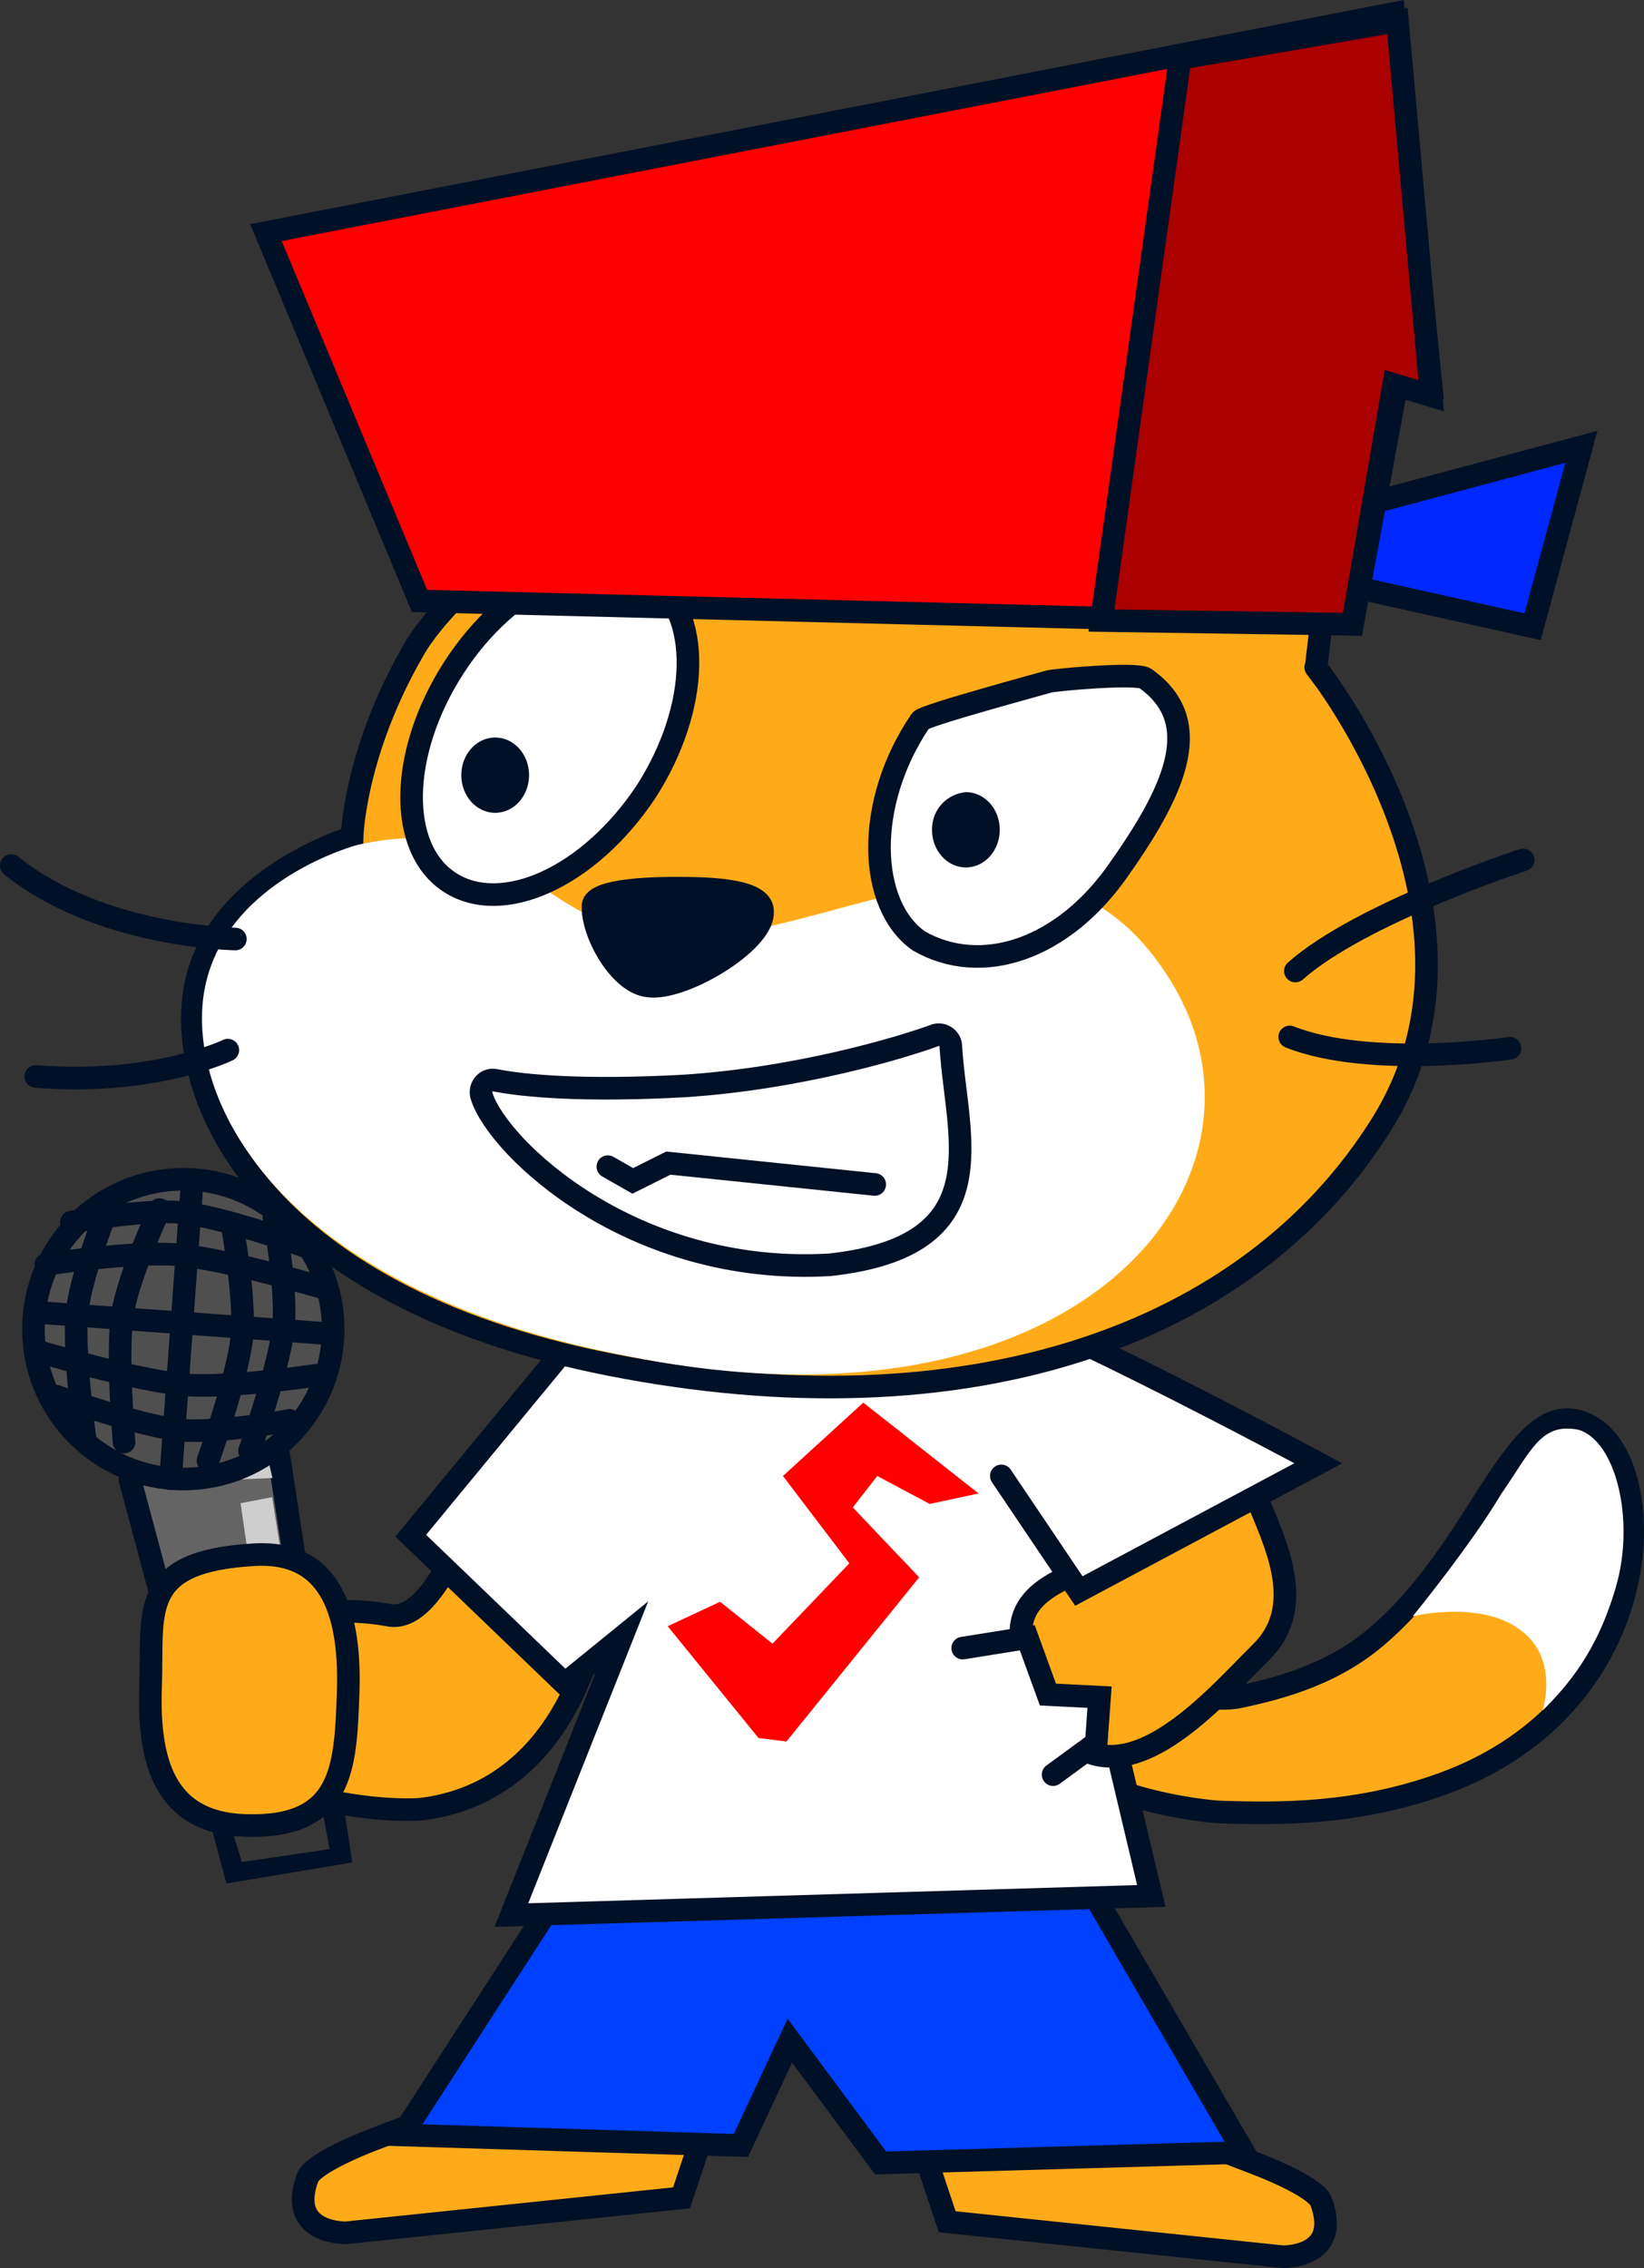<?xml version="1.0" encoding="utf-8"?>
<svg xmlns="http://www.w3.org/2000/svg" xmlns:xlink="http://www.w3.org/1999/xlink" version="1.1" width="87.317" height="120.427" viewBox="0,0,87.317,120.427">
  <rect x="0" y="0" width="87.317" height="120.427" fill="#333333" stroke="none"/>
  <g transform="translate(-202.598,-115.989)">
    <g data-paper-data="{&quot;isPaintingLayer&quot;:true}" stroke-miterlimit="10" stroke-dasharray="" stroke-dashoffset="0" style="mix-blend-mode: normal">
      <g>
        <g fill-rule="nonzero" stroke-linejoin="miter">
          <path d="M209.497,194.54l5.565,20.777l5.565,-0.928l-3.339,-21.89" fill="#646464" stroke="#001026" stroke-width="1.2" stroke-linecap="round"/>
          <path d="M214.622,212.168l0.817,2.695l4.666,-0.689l-0.627,-3.368z" fill="#363636" stroke="none" stroke-width="0" stroke-linecap="round"/>
          <path d="M216.527,203.696l-1.153,-7.891l1.68,-0.317l1.283,8.086z" fill="#cecece" stroke="none" stroke-width="0" stroke-linecap="butt"/>
          <path d="M215.286,194.541l-0.397,-1.392l1.782,-0.397l0.397,1.717z" fill="#cecece" stroke="none" stroke-width="0" stroke-linecap="butt"/>
          <path d="M204.375,186.565c0,-4.396 3.564,-7.959 7.959,-7.959c4.396,0 7.959,3.564 7.959,7.959c0,4.396 -3.564,7.959 -7.959,7.959c-4.396,0 -7.959,-3.564 -7.959,-7.959z" fill="#4f4f4f" stroke="#001026" stroke-width="1.2" stroke-linecap="butt"/>
          <path d="M209.187,192.561c0,0 -0.411,-4.675 -0.085,-6.81c0.3,-1.966 1.969,-5.535 1.969,-5.535" fill="none" stroke="#001026" stroke-width="1.2" stroke-linecap="round"/>
          <path d="M212.761,179.371l-1.105,15.139" fill="none" stroke="#001026" stroke-width="1.2" stroke-linecap="round"/>
          <path d="M214.938,181.129c0,0 0.714,3.875 0.508,5.853c-0.224,2.148 -1.801,6.568 -1.801,6.568" data-paper-data="{&quot;index&quot;:null}" fill="none" stroke="#001026" stroke-width="1.2" stroke-linecap="round"/>
          <path d="M217.145,180.606c0,0 0.714,3.875 0.508,5.853c-0.224,2.148 -1.801,6.568 -1.801,6.568" data-paper-data="{&quot;index&quot;:null}" fill="none" stroke="#001026" stroke-width="1.2" stroke-linecap="round"/>
          <path d="M207.133,192.497c0,0 -0.661,-4.646 -0.45,-6.796c0.194,-1.979 1.67,-5.633 1.67,-5.633" data-paper-data="{&quot;index&quot;:null}" fill="none" stroke="#001026" stroke-width="1.2" stroke-linecap="round"/>
          <path d="M204.506,185.67l15.139,1.105" fill="none" stroke="#001026" stroke-width="1.2" stroke-linecap="round"/>
          <path d="M219.408,189.009c0,0 -4.645,0.714 -7.017,0.508c-2.575,-0.224 -7.874,-1.801 -7.874,-1.801" data-paper-data="{&quot;index&quot;:null}" fill="none" stroke="#001026" stroke-width="1.2" stroke-linecap="round"/>
          <path d="M205.034,183.125c0,0 4.645,-0.714 7.017,-0.508c2.575,0.224 7.874,1.801 7.874,1.801" data-paper-data="{&quot;index&quot;:null}" fill="none" stroke="#001026" stroke-width="1.2" stroke-linecap="round"/>
          <path d="M217.975,191.41c0,0 -3.875,0.714 -5.853,0.508c-2.148,-0.224 -6.568,-1.801 -6.568,-1.801" data-paper-data="{&quot;index&quot;:null}" fill="none" stroke="#001026" stroke-width="1.2" stroke-linecap="round"/>
          <path d="M206.395,180.881c0,0 3.875,-0.714 5.853,-0.508c2.148,0.224 6.568,1.801 6.568,1.801" data-paper-data="{&quot;index&quot;:null}" fill="none" stroke="#001026" stroke-width="1.2" stroke-linecap="round"/>
        </g>
        <path d="M233.712,193.648c1.332,2.233 0.912,5.628 0.701,7.616c-0.211,1.989 -1.998,9.925 -9.512,10.797c-3.259,0.197 -11.968,-1.128 -10.567,-5.807c1.401,-4.678 5.779,-5.074 8.916,-4.5c2.64,0.521 4.746,-6.561 4.971,-7.161c0.692,-2.159 3.97,-3.3 5.49,-0.946z" data-paper-data="{&quot;index&quot;:null}" fill="#ffab19" fill-rule="evenodd" stroke="#001026" stroke-width="1.2" stroke-linecap="round" stroke-linejoin="round"/>
        <path d="M221.087,205.917c-0.142,3.97 -0.274,7.187 -5.502,7c-4.257,-0.152 -5.13,-3.406 -4.988,-7.375c0.142,-3.97 -0.718,-6.639 5.502,-7c4.252,-0.247 5.13,3.406 4.988,7.375z" fill="#ffab19" fill-rule="nonzero" stroke="#001026" stroke-width="1.2" stroke-linecap="butt" stroke-linejoin="miter"/>
      </g>
      <path d="M261.44,227.838l8.162,3.154c0,0 2.876,1.115 3.163,1.896c1.111,3.023 -2.05,2.928 -2.05,2.928l-17.809,-1.855l-3.154,-9.461" data-paper-data="{&quot;index&quot;:null}" fill="#ffab19" fill-rule="nonzero" stroke="#001026" stroke-width="1.2" stroke-linecap="round" stroke-linejoin="miter"/>
      <path d="M241.949,223.231l-3.154,9.461l-17.809,1.855c0,0 -3.161,0.096 -2.05,-2.928c0.287,-0.781 3.163,-1.896 3.163,-1.896l8.162,-3.154" fill="#ffab19" fill-rule="nonzero" stroke="#001026" stroke-width="1.2" stroke-linecap="round" stroke-linejoin="miter"/>
      <path d="M258.831,213.399l9.832,16.882l-19.293,0.557l-4.823,-6.493l-2.597,5.565l-17.995,-0.557l8.162,-12.615" fill="#0040ff" fill-rule="nonzero" stroke="#001026" stroke-width="1.2" stroke-linecap="round" stroke-linejoin="miter"/>
      <g data-paper-data="{&quot;index&quot;:null}" fill-rule="evenodd">
        <path d="M268.336,206.108c2.4,-0.5 5.3,-1.3 7.7,-3.5c5.5,-4.9 7.2,-13 11,-10.9c3.9,2.1 3.8,15.2 -8.4,19.2c-4.2,1.4 -8,1.4 -11.1,1.3c-0.8,0 -7.7,-0.7 -10.1,-4.1c-2.4,-3.4 -0.7,-4.3 0.1,-4.7c0.9,-0.5 7.4,3.3 10.8,2.7z" fill="#ffab19" stroke="#001026" stroke-width="1.2" stroke-linecap="round" stroke-linejoin="round"/>
        <path d="M286.436,191.908c2,0.6 3,4.8 2,8.3c-1,3.5 -2.6,5.3 -3.9,6.6c0.2,-0.7 0.6,-2.9 -1.1,-4.2c-2.1,-1.7 -5.8,-0.8 -5.8,-0.8c0,0 3.1,-3.8 4.7,-6.5c1.6,-2.3 2.1,-3.8 4.1,-3.4z" fill="#ffffff" stroke="none" stroke-width="1" stroke-linecap="butt" stroke-linejoin="miter"/>
      </g>
      <path d="M256.82,187.455l6.927,29.207l-33.987,1.015l5.858,-14.741l-3.024,2.457l-8.181,-7.861l9.882,-11.983z" fill="#ffffff" fill-rule="nonzero" stroke="#001026" stroke-width="1.2" stroke-linecap="round" stroke-linejoin="miter"/>
      <path d="M260.619,198.002c-0.613,-1.151 -1.328,-2.934 -2.093,-4.629c-0.304,-0.658 -0.6,-1.452 -0.808,-2.271c-0.676,-2.659 9.756,0.395 11.785,4.8c1.078,2.563 2.358,5.583 0.048,7.839c-2.593,2.555 -7.902,8.929 -11.414,3.153c-2.316,-4.641 -1.512,-6.095 1.781,-7.45c0.507,-0.288 0.715,-0.859 0.7,-1.442z" data-paper-data="{&quot;index&quot;:null}" fill="#ffab19" fill-rule="evenodd" stroke="#001026" stroke-width="1.2" stroke-linecap="round" stroke-linejoin="round"/>
      <path d="M251.762,184.051c2.87,-0.071 20.856,9.636 20.856,9.636l-12.72,6.782l-4.117,-6.112" fill="#ffffff" fill-rule="nonzero" stroke="#001026" stroke-width="1.2" stroke-linecap="round" stroke-linejoin="miter"/>
      <path d="M253.73,203.501l3.429,-0.549l1.097,3.017l2.743,0.137l-0.177,2.436l-2.292,1.678" fill="#ffffff" fill-rule="nonzero" stroke="#001026" stroke-width="1.2" stroke-linecap="round" stroke-linejoin="miter"/>
      <path d="M242.884,208.276l-4.823,-5.936l2.783,-1.299l2.783,2.226l4.081,-4.267l-3.525,-4.638l4.267,-3.896l6.122,4.823l-2.597,0.557l-2.783,-1.484l-1.299,1.67l3.525,3.71l-7.049,8.719z" fill="#ff0000" fill-rule="nonzero" stroke="none" stroke-width="0" stroke-linecap="round" stroke-linejoin="miter"/>
      <g>
        <g>
          <g data-paper-data="{&quot;index&quot;:null}" fill-rule="evenodd">
            <path d="M244.998,139.449c2.3,-0.4 4.7,-0.6 7.5,-0.4c4.7,0.2 9.2,1.9 9.2,1.9l12.1,-7.9c0.4,-0.2 0.9,0.1 0.8,0.5l-2.1,17.9c-0.6,-0.8 10.6,12.8 3.5,24.2c-7.1,11.4 -22.2,16.5 -41,12.8c-18.8,-3.7 -23.2,-14.5 -22,-20.2c1.2,-5.7 8.3,-7.8 8.3,-7.8c0,0 0.1,-4.5 3.3,-10c1.9,-3.3 8.3,-8 8.3,-8l2.6,-10.7c0.1,-0.4 0.6,-0.5 0.9,-0.3z" fill="#ffab19" stroke="#001026" stroke-width="1.2" stroke-linecap="butt" stroke-linejoin="miter"/>
            <path d="M238.098,165.749c8.4,0.6 19.9,-8.5 26.6,2.2c6.7,10.6 -4.8,25 -29,20c-18.6,-3.6 -23.4,-13.9 -22.2,-19.6c1.2,-5.7 8.1,-7.5 8.1,-7.5c8.5,-1.9 9.3,4.4 16.5,4.9z" fill="#ffffff" stroke="none" stroke-width="1" stroke-linecap="butt" stroke-linejoin="miter"/>
            <path d="M246.66,183.15c-10.5,0.6 -17.562,-6.201 -18.462,-8.901c-0.2,-0.5 0.2,-1 0.7,-0.9c1.5,0.3 4.7,0.6 10.1,0.3c6,-0.4 11.4,-2 13.3,-2.7c0.4,-0.1 0.8,0.2 0.8,0.6c0.3,4.9 2.662,10.601 -6.438,11.601z" fill="#ffffff" stroke="#001026" stroke-width="1.2" stroke-linecap="round" stroke-linejoin="round"/>
            <path d="M215.098,165.849c0,0 -7.2,-0.1 -11.9,-3.9" fill="none" stroke="#001026" stroke-width="1.2" stroke-linecap="round" stroke-linejoin="round"/>
            <path d="M214.698,171.749c0,0 -3.9,1.9 -10.2,1.4" fill="none" stroke="#001026" stroke-width="1.2" stroke-linecap="round" stroke-linejoin="round"/>
            <path d="M243.098,164.449c0,1.6 -4.2,4.1 -6,3.9c-1.6,-0.1 -3.1,-2.9 -3,-4.3c0.1,-0.7 2.3,-0.9 4.4,-0.9c2,0 4.7,0.1 4.6,1.3z" fill="#001026" stroke="#001026" stroke-width="1.2" stroke-linecap="round" stroke-linejoin="round"/>
            <path d="M271.398,167.549c3.5,-3.1 12.1,-5.9 12.1,-5.9" fill="none" stroke="#001026" stroke-width="1.2" stroke-linecap="round" stroke-linejoin="round"/>
            <path d="M282.798,171.649c0,0 -7.4,1.1 -11.7,-0.6" fill="none" stroke="#001026" stroke-width="1.2" stroke-linecap="round" stroke-linejoin="round"/>
            <g>
              <path d="M237.098,146.649c2.8,1.8 2.7,6.9 -0.2,11.4c-3,4.5 -7.6,6.6 -10.4,4.8c-2.8,-1.8 -2.7,-6.9 0.2,-11.4c2.9,-4.5 7.6,-6.7 10.4,-4.8z" fill="#ffffff" stroke="#001026" stroke-width="1.2" stroke-linecap="round" stroke-linejoin="round"/>
              <path d="M227.098,157.149c0,-1.1 0.8,-2 1.8,-2c1,0 1.8,0.9 1.8,2c0,1.1 -0.8,2 -1.8,2c-1,0 -1.8,-0.9 -1.8,-2" fill="#001026" stroke="none" stroke-width="1" stroke-linecap="butt" stroke-linejoin="miter"/>
            </g>
            <g>
              <path d="M263.432,152.017c3.1,2.2 1.766,5.632 -1.334,10.032c-3,4.4 -7.4,5.8 -10.7,3.9c-2.7,-1.9 -2.9,-7.3 0.1,-11.7c0.187,-0.275 6.5,-1.975 6.802,-2.07c0.279,-0.087 4.687,-0.492 5.132,-0.162z" fill="#ffffff" stroke="#001026" stroke-width="1.2" stroke-linecap="round" stroke-linejoin="round"/>
              <path d="M252.098,160.049c0,-1.1 0.8,-1.9 1.8,-2c1,0 1.8,0.9 1.8,2c0,1.1 -0.8,2 -1.8,2c-1,0 -1.8,-0.9 -1.8,-2" fill="#001026" stroke="none" stroke-width="1" stroke-linecap="butt" stroke-linejoin="miter"/>
            </g>
          </g>
          <path d="M234.883,177.937l1.323,0.756l1.89,-0.945l10.961,1.134" fill="none" fill-rule="nonzero" stroke="#001026" stroke-width="1.2" stroke-linecap="round" stroke-linejoin="miter"/>
        </g>
        <g fill-rule="nonzero" stroke="#001026" stroke-width="1.2" stroke-linecap="round" stroke-linejoin="miter">
          <path d="M272.459,143.496l14.128,-3.781l-2.587,9.552l-10.745,-2.388z" fill="#0028ff"/>
          <path d="M276.62,116.703l1.99,19.808l-1.791,-0.248l-2.388,12.875l-49.549,-1.238l-8.159,-19.56z" fill="#ff0000"/>
          <path d="M276.819,117.101l1.791,19.899l-1.99,-0.597l-2.189,12.735l-13.332,-0.199l4.179,-29.849z" fill="#aa0000"/>
        </g>
      </g>
    </g>
  </g>
</svg>